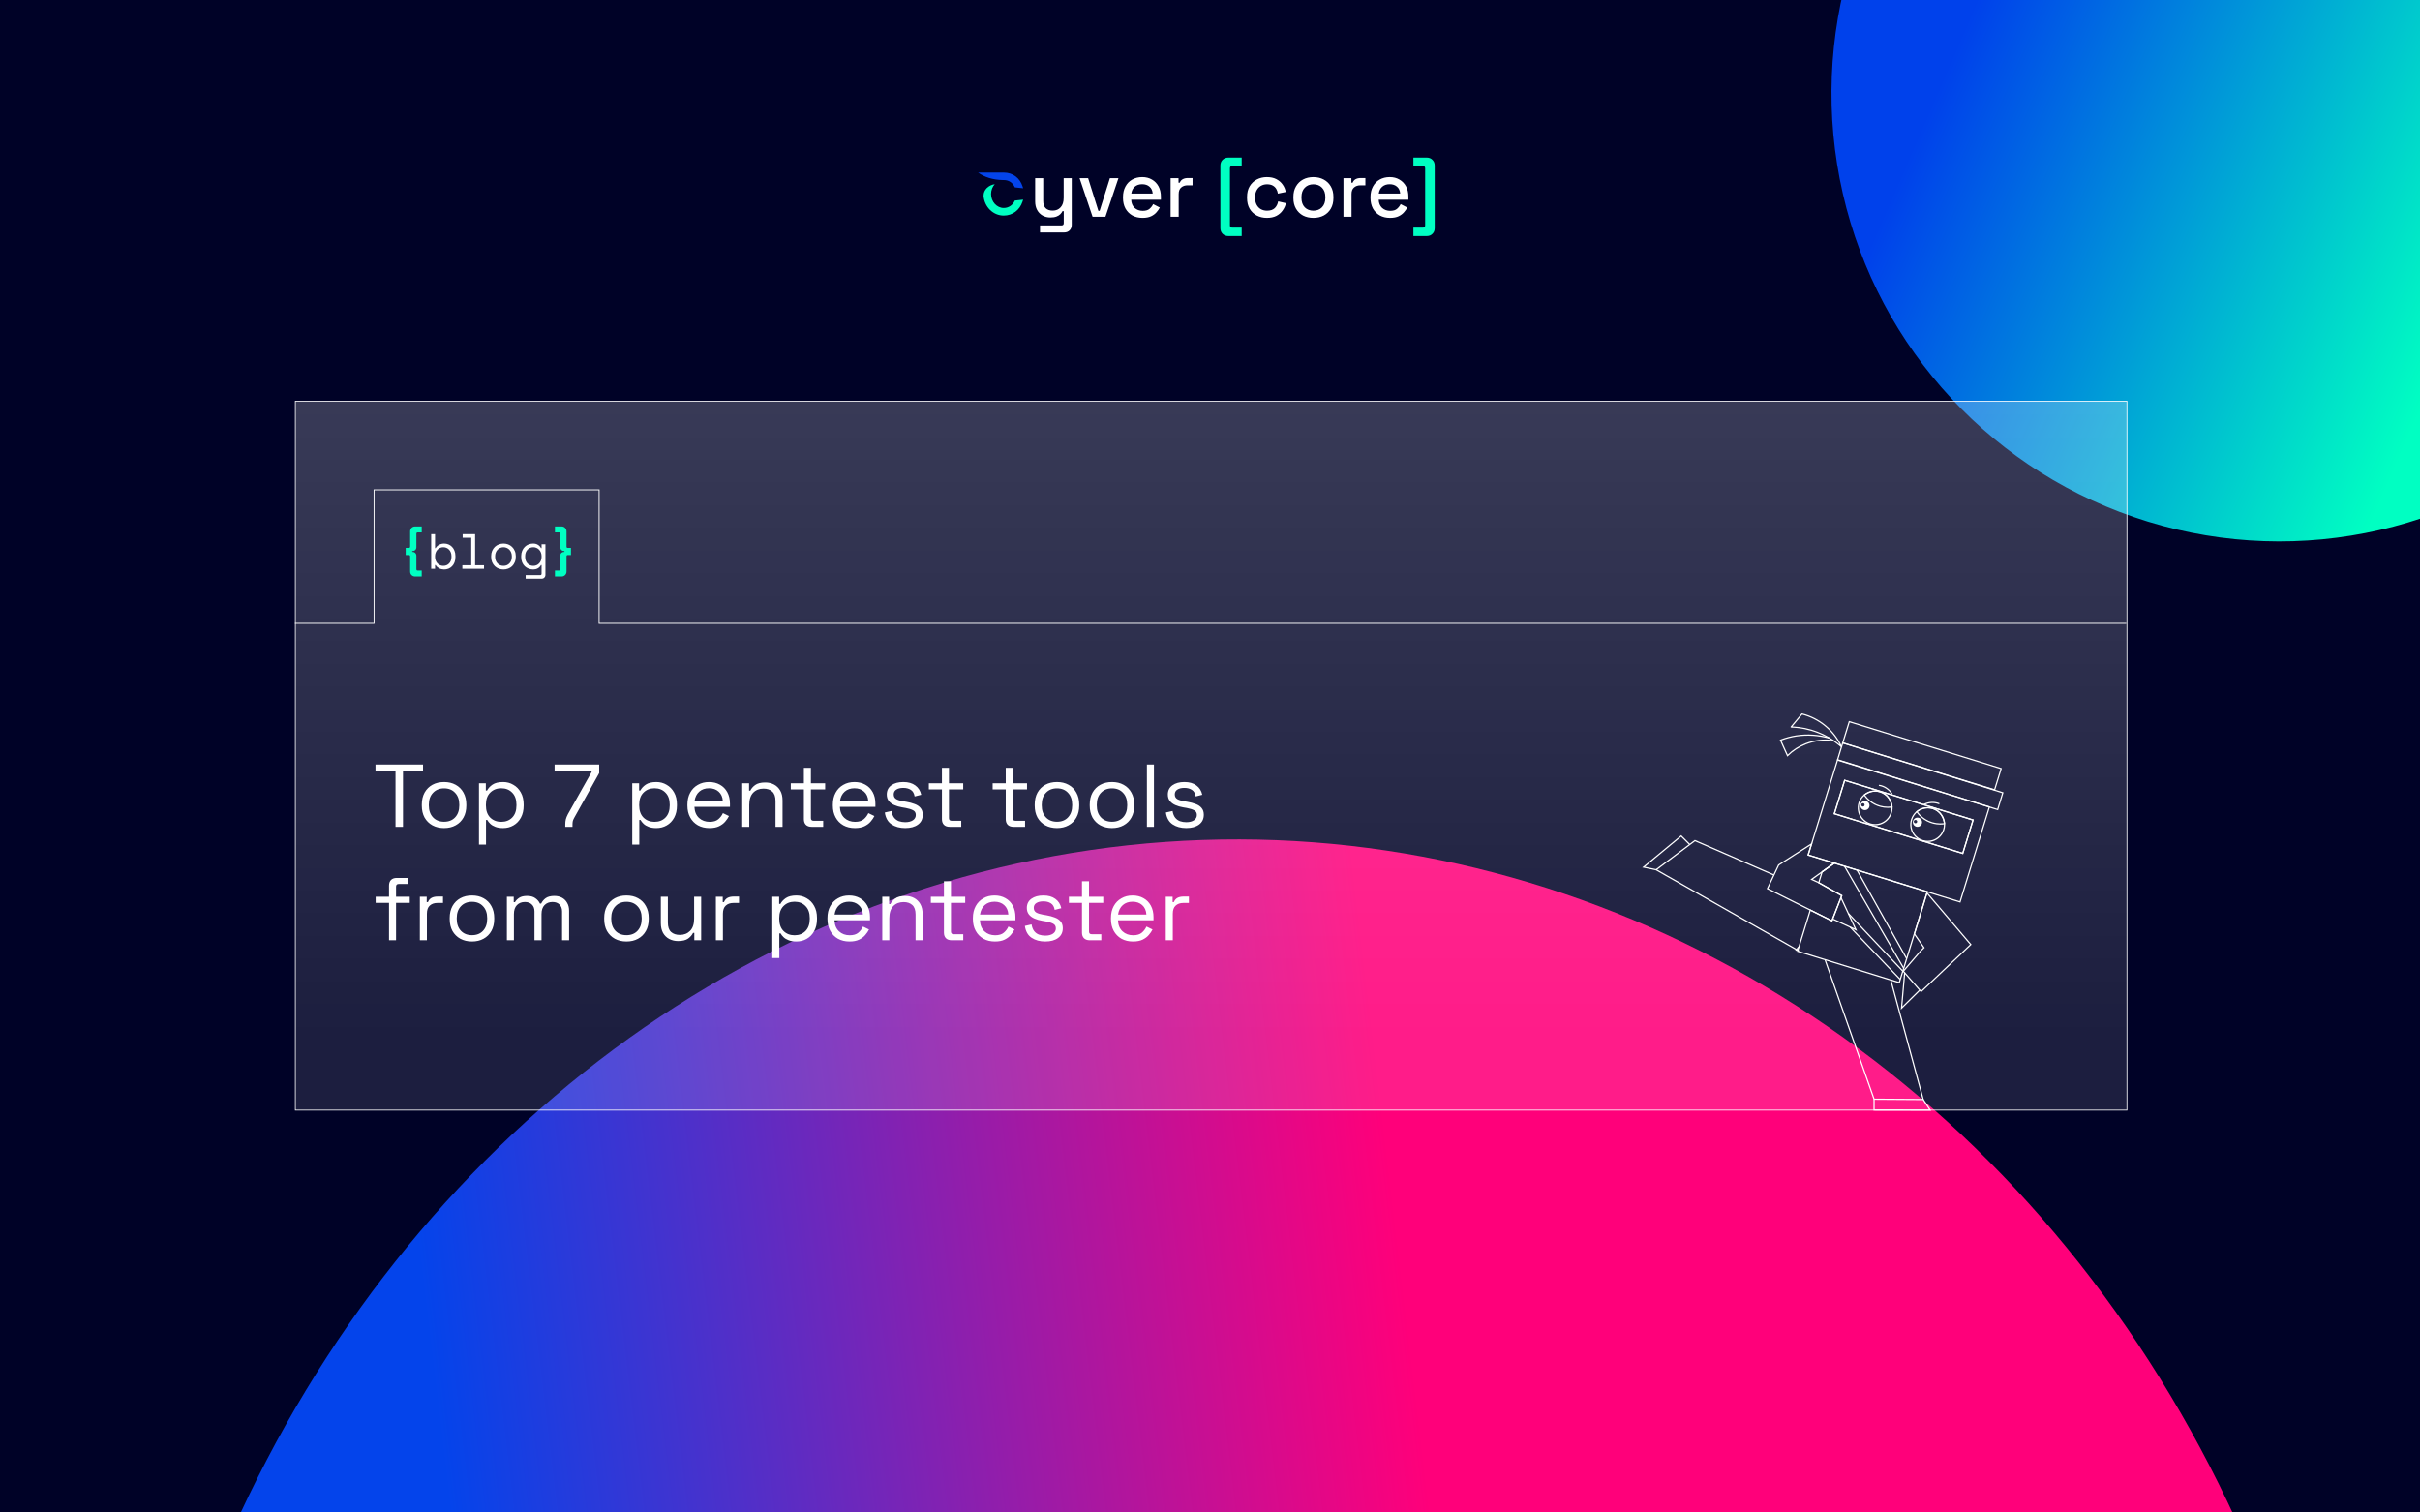 <svg width="960" height="600" viewBox="0 0 960 600" fill="none" xmlns="http://www.w3.org/2000/svg">
<g clip-path="url(#clip0_725_1426)">
<rect width="960" height="600" fill="#000227"/>
<g filter="url(#filter0_f_725_1426)">
<circle cx="177.657" cy="177.657" r="177.657" transform="matrix(-0.294 0.956 0.956 0.294 786.622 -185)" fill="url(#paint0_linear_725_1426)"/>
</g>
<g filter="url(#filter1_f_725_1426)">
<ellipse cx="452.564" cy="487.446" rx="452.564" ry="487.446" transform="matrix(-0.908 -0.419 -0.35 0.937 1072.1 560.418)" fill="url(#paint1_linear_725_1426)"/>
</g>
<rect x="117.156" y="159.156" width="726.591" height="281.228" fill="url(#paint2_linear_725_1426)" stroke="white" stroke-width="0.313"/>
<path d="M156.899 328V305.963H148.954V303.279H167.812V305.963H159.866V328H156.899ZM176.156 328.494C174.414 328.494 172.872 328.129 171.53 327.4C170.211 326.67 169.175 325.646 168.422 324.327C167.692 322.985 167.327 321.408 167.327 319.595V319.136C167.327 317.347 167.692 315.781 168.422 314.439C169.175 313.097 170.211 312.061 171.53 311.331C172.872 310.601 174.414 310.236 176.156 310.236C177.898 310.236 179.429 310.601 180.747 311.331C182.089 312.061 183.125 313.097 183.855 314.439C184.608 315.781 184.985 317.347 184.985 319.136V319.595C184.985 321.408 184.608 322.985 183.855 324.327C183.125 325.646 182.089 326.67 180.747 327.4C179.429 328.129 177.898 328.494 176.156 328.494ZM176.156 325.987C177.993 325.987 179.452 325.41 180.535 324.257C181.642 323.079 182.195 321.502 182.195 319.524V319.207C182.195 317.229 181.642 315.663 180.535 314.51C179.452 313.332 177.993 312.744 176.156 312.744C174.343 312.744 172.884 313.332 171.777 314.51C170.671 315.663 170.117 317.229 170.117 319.207V319.524C170.117 321.502 170.671 323.079 171.777 324.257C172.884 325.41 174.343 325.987 176.156 325.987ZM190.005 335.063V310.731H192.725V313.591H193.219C193.666 312.72 194.385 311.943 195.373 311.261C196.386 310.578 197.787 310.236 199.576 310.236C201.059 310.236 202.413 310.601 203.637 311.331C204.885 312.038 205.874 313.05 206.604 314.368C207.357 315.687 207.734 317.276 207.734 319.136V319.595C207.734 321.431 207.369 323.021 206.639 324.363C205.909 325.705 204.92 326.729 203.672 327.435C202.448 328.141 201.083 328.494 199.576 328.494C198.375 328.494 197.351 328.33 196.503 328C195.679 327.694 195.008 327.294 194.491 326.799C193.973 326.305 193.572 325.799 193.29 325.281H192.795V335.063H190.005ZM198.834 326.022C200.624 326.022 202.071 325.457 203.178 324.327C204.308 323.174 204.873 321.573 204.873 319.524V319.207C204.873 317.158 204.308 315.569 203.178 314.439C202.071 313.285 200.624 312.709 198.834 312.709C197.069 312.709 195.609 313.285 194.455 314.439C193.325 315.569 192.76 317.158 192.76 319.207V319.524C192.76 321.573 193.325 323.174 194.455 324.327C195.609 325.457 197.069 326.022 198.834 326.022ZM224.24 328V327.117C224.24 326.293 224.31 325.599 224.452 325.034C224.593 324.468 224.864 323.797 225.264 323.021L234.693 306.246V305.857H220.002V303.279H237.695V306.67L227.842 324.327C227.559 324.822 227.359 325.269 227.241 325.669C227.147 326.069 227.1 326.576 227.1 327.188V328H224.24ZM250.807 335.063V310.731H253.526V313.591H254.021C254.468 312.72 255.186 311.943 256.175 311.261C257.187 310.578 258.588 310.236 260.377 310.236C261.861 310.236 263.214 310.601 264.439 311.331C265.686 312.038 266.675 313.05 267.405 314.368C268.158 315.687 268.535 317.276 268.535 319.136V319.595C268.535 321.431 268.17 323.021 267.44 324.363C266.711 325.705 265.722 326.729 264.474 327.435C263.25 328.141 261.884 328.494 260.377 328.494C259.177 328.494 258.152 328.33 257.305 328C256.481 327.694 255.81 327.294 255.292 326.799C254.774 326.305 254.374 325.799 254.091 325.281H253.597V335.063H250.807ZM259.636 326.022C261.425 326.022 262.873 325.457 263.979 324.327C265.11 323.174 265.675 321.573 265.675 319.524V319.207C265.675 317.158 265.11 315.569 263.979 314.439C262.873 313.285 261.425 312.709 259.636 312.709C257.87 312.709 256.41 313.285 255.257 314.439C254.127 315.569 253.561 317.158 253.561 319.207V319.524C253.561 321.573 254.127 323.174 255.257 324.327C256.41 325.457 257.87 326.022 259.636 326.022ZM281.445 328.494C279.703 328.494 278.172 328.129 276.854 327.4C275.535 326.646 274.511 325.599 273.781 324.257C273.052 322.915 272.687 321.361 272.687 319.595V319.171C272.687 317.382 273.052 315.816 273.781 314.474C274.511 313.132 275.524 312.096 276.818 311.367C278.113 310.613 279.597 310.236 281.268 310.236C282.893 310.236 284.329 310.59 285.577 311.296C286.824 311.979 287.801 312.968 288.508 314.262C289.214 315.557 289.567 317.076 289.567 318.818V320.089H275.476C275.547 321.949 276.147 323.409 277.278 324.468C278.408 325.504 279.82 326.022 281.515 326.022C282.999 326.022 284.14 325.681 284.941 324.998C285.741 324.315 286.354 323.503 286.777 322.561L289.179 323.727C288.826 324.457 288.331 325.187 287.696 325.916C287.083 326.646 286.271 327.258 285.259 327.753C284.27 328.247 282.999 328.494 281.445 328.494ZM275.512 317.794H286.742C286.648 316.193 286.095 314.945 285.082 314.051C284.093 313.156 282.822 312.709 281.268 312.709C279.691 312.709 278.396 313.156 277.384 314.051C276.371 314.945 275.747 316.193 275.512 317.794ZM294.434 328V310.731H297.153V313.662H297.647C298.024 312.838 298.66 312.096 299.554 311.437C300.472 310.754 301.814 310.413 303.58 310.413C304.875 310.413 306.029 310.684 307.041 311.225C308.077 311.767 308.901 312.567 309.513 313.627C310.125 314.686 310.431 315.993 310.431 317.547V328H307.641V317.759C307.641 316.04 307.206 314.792 306.335 314.015C305.487 313.238 304.334 312.85 302.874 312.85C301.202 312.85 299.837 313.391 298.777 314.474C297.741 315.557 297.223 317.17 297.223 319.312V328H294.434ZM321.966 328C320.977 328 320.212 327.729 319.67 327.188C319.152 326.646 318.893 325.905 318.893 324.963V313.168H313.702V310.731H318.893V304.586H321.683V310.731H327.334V313.168H321.683V324.539C321.683 325.245 322.024 325.599 322.707 325.599H326.557V328H321.966ZM339.142 328.494C337.4 328.494 335.87 328.129 334.551 327.4C333.233 326.646 332.209 325.599 331.479 324.257C330.749 322.915 330.384 321.361 330.384 319.595V319.171C330.384 317.382 330.749 315.816 331.479 314.474C332.209 313.132 333.221 312.096 334.516 311.367C335.811 310.613 337.294 310.236 338.966 310.236C340.59 310.236 342.026 310.59 343.274 311.296C344.522 311.979 345.499 312.968 346.205 314.262C346.912 315.557 347.265 317.076 347.265 318.818V320.089H333.174C333.245 321.949 333.845 323.409 334.975 324.468C336.105 325.504 337.518 326.022 339.213 326.022C340.696 326.022 341.838 325.681 342.638 324.998C343.439 324.315 344.051 323.503 344.475 322.561L346.876 323.727C346.523 324.457 346.029 325.187 345.393 325.916C344.781 326.646 343.969 327.258 342.956 327.753C341.968 328.247 340.696 328.494 339.142 328.494ZM333.209 317.794H344.44C344.345 316.193 343.792 314.945 342.78 314.051C341.791 313.156 340.52 312.709 338.966 312.709C337.388 312.709 336.093 313.156 335.081 314.051C334.069 314.945 333.445 316.193 333.209 317.794ZM359.088 328.494C356.946 328.494 355.133 328 353.65 327.011C352.19 326.022 351.307 324.457 351.001 322.314L353.65 321.714C353.838 322.844 354.191 323.739 354.709 324.398C355.227 325.034 355.863 325.493 356.616 325.775C357.393 326.034 358.217 326.164 359.088 326.164C360.383 326.164 361.407 325.905 362.161 325.387C362.914 324.869 363.291 324.174 363.291 323.303C363.291 322.408 362.926 321.785 362.196 321.431C361.49 321.055 360.513 320.749 359.265 320.513L357.817 320.266C356.71 320.078 355.698 319.783 354.78 319.383C353.862 318.983 353.132 318.441 352.59 317.759C352.049 317.076 351.778 316.217 351.778 315.181C351.778 313.627 352.378 312.414 353.579 311.543C354.78 310.672 356.369 310.236 358.347 310.236C360.301 310.236 361.878 310.684 363.079 311.578C364.303 312.45 365.092 313.686 365.445 315.287L362.832 315.958C362.62 314.71 362.114 313.839 361.313 313.344C360.513 312.826 359.524 312.567 358.347 312.567C357.169 312.567 356.239 312.791 355.557 313.238C354.874 313.662 354.533 314.298 354.533 315.145C354.533 315.969 354.85 316.581 355.486 316.982C356.145 317.358 357.016 317.641 358.099 317.829L359.547 318.076C360.772 318.288 361.866 318.583 362.832 318.959C363.82 319.312 364.597 319.83 365.162 320.513C365.751 321.196 366.045 322.091 366.045 323.197C366.045 324.892 365.41 326.199 364.138 327.117C362.89 328.035 361.207 328.494 359.088 328.494ZM376.732 328C375.743 328 374.978 327.729 374.436 327.188C373.918 326.646 373.659 325.905 373.659 324.963V313.168H368.468V310.731H373.659V304.586H376.449V310.731H382.1V313.168H376.449V324.539C376.449 325.245 376.791 325.599 377.473 325.599H381.323V328H376.732ZM402.046 328C401.057 328 400.292 327.729 399.75 327.188C399.232 326.646 398.973 325.905 398.973 324.963V313.168H393.782V310.731H398.973V304.586H401.763V310.731H407.413V313.168H401.763V324.539C401.763 325.245 402.104 325.599 402.787 325.599H406.636V328H402.046ZM419.293 328.494C417.551 328.494 416.009 328.129 414.667 327.4C413.348 326.67 412.312 325.646 411.559 324.327C410.829 322.985 410.464 321.408 410.464 319.595V319.136C410.464 317.347 410.829 315.781 411.559 314.439C412.312 313.097 413.348 312.061 414.667 311.331C416.009 310.601 417.551 310.236 419.293 310.236C421.035 310.236 422.565 310.601 423.884 311.331C425.226 312.061 426.262 313.097 426.992 314.439C427.745 315.781 428.122 317.347 428.122 319.136V319.595C428.122 321.408 427.745 322.985 426.992 324.327C426.262 325.646 425.226 326.67 423.884 327.4C422.565 328.129 421.035 328.494 419.293 328.494ZM419.293 325.987C421.129 325.987 422.589 325.41 423.672 324.257C424.778 323.079 425.332 321.502 425.332 319.524V319.207C425.332 317.229 424.778 315.663 423.672 314.51C422.589 313.332 421.129 312.744 419.293 312.744C417.48 312.744 416.02 313.332 414.914 314.51C413.807 315.663 413.254 317.229 413.254 319.207V319.524C413.254 321.502 413.807 323.079 414.914 324.257C416.02 325.41 417.48 325.987 419.293 325.987ZM441.123 328.494C439.381 328.494 437.839 328.129 436.497 327.4C435.179 326.67 434.143 325.646 433.389 324.327C432.66 322.985 432.295 321.408 432.295 319.595V319.136C432.295 317.347 432.66 315.781 433.389 314.439C434.143 313.097 435.179 312.061 436.497 311.331C437.839 310.601 439.381 310.236 441.123 310.236C442.866 310.236 444.396 310.601 445.714 311.331C447.056 312.061 448.092 313.097 448.822 314.439C449.576 315.781 449.952 317.347 449.952 319.136V319.595C449.952 321.408 449.576 322.985 448.822 324.327C448.092 325.646 447.056 326.67 445.714 327.4C444.396 328.129 442.866 328.494 441.123 328.494ZM441.123 325.987C442.96 325.987 444.42 325.41 445.503 324.257C446.609 323.079 447.162 321.502 447.162 319.524V319.207C447.162 317.229 446.609 315.663 445.503 314.51C444.42 313.332 442.96 312.744 441.123 312.744C439.311 312.744 437.851 313.332 436.744 314.51C435.638 315.663 435.085 317.229 435.085 319.207V319.524C435.085 321.502 435.638 323.079 436.744 324.257C437.851 325.41 439.311 325.987 441.123 325.987ZM454.973 328V303.279H457.763V328H454.973ZM470.586 328.494C468.444 328.494 466.631 328 465.148 327.011C463.688 326.022 462.805 324.457 462.499 322.314L465.148 321.714C465.336 322.844 465.689 323.739 466.207 324.398C466.725 325.034 467.361 325.493 468.114 325.775C468.891 326.034 469.715 326.164 470.586 326.164C471.881 326.164 472.905 325.905 473.659 325.387C474.412 324.869 474.789 324.174 474.789 323.303C474.789 322.408 474.424 321.785 473.694 321.431C472.988 321.055 472.011 320.749 470.763 320.513L469.315 320.266C468.208 320.078 467.196 319.783 466.278 319.383C465.36 318.983 464.63 318.441 464.088 317.759C463.547 317.076 463.276 316.217 463.276 315.181C463.276 313.627 463.876 312.414 465.077 311.543C466.278 310.672 467.867 310.236 469.845 310.236C471.799 310.236 473.376 310.684 474.577 311.578C475.801 312.45 476.59 313.686 476.943 315.287L474.33 315.958C474.118 314.71 473.612 313.839 472.811 313.344C472.011 312.826 471.022 312.567 469.845 312.567C468.667 312.567 467.737 312.791 467.055 313.238C466.372 313.662 466.031 314.298 466.031 315.145C466.031 315.969 466.348 316.581 466.984 316.982C467.643 317.358 468.514 317.641 469.597 317.829L471.045 318.076C472.27 318.288 473.364 318.583 474.33 318.959C475.318 319.312 476.095 319.83 476.66 320.513C477.249 321.196 477.543 322.091 477.543 323.197C477.543 324.892 476.908 326.199 475.636 327.117C474.388 328.035 472.705 328.494 470.586 328.494ZM154.321 373V358.168H149.024V355.731H154.321V351.316C154.321 350.375 154.58 349.633 155.098 349.092C155.64 348.55 156.405 348.279 157.394 348.279H161.738V350.681H158.171C157.464 350.681 157.111 351.034 157.111 351.74V355.731H162.55V358.168H157.111V373H154.321ZM166.554 373V355.731H169.273V357.85H169.768C170.074 357.096 170.545 356.543 171.18 356.19C171.816 355.837 172.652 355.66 173.688 355.66H175.736V358.203H173.511C172.263 358.203 171.251 358.556 170.474 359.262C169.721 359.945 169.344 361.016 169.344 362.476V373H166.554ZM187.227 373.494C185.484 373.494 183.942 373.129 182.6 372.4C181.282 371.67 180.246 370.646 179.493 369.327C178.763 367.985 178.398 366.408 178.398 364.595V364.136C178.398 362.347 178.763 360.781 179.493 359.439C180.246 358.097 181.282 357.061 182.6 356.331C183.942 355.601 185.484 355.236 187.227 355.236C188.969 355.236 190.499 355.601 191.818 356.331C193.16 357.061 194.195 358.097 194.925 359.439C195.679 360.781 196.055 362.347 196.055 364.136V364.595C196.055 366.408 195.679 367.985 194.925 369.327C194.195 370.646 193.16 371.67 191.818 372.4C190.499 373.129 188.969 373.494 187.227 373.494ZM187.227 370.987C189.063 370.987 190.523 370.41 191.606 369.257C192.712 368.079 193.266 366.502 193.266 364.524V364.207C193.266 362.229 192.712 360.663 191.606 359.51C190.523 358.332 189.063 357.744 187.227 357.744C185.414 357.744 183.954 358.332 182.848 359.51C181.741 360.663 181.188 362.229 181.188 364.207V364.524C181.188 366.502 181.741 368.079 182.848 369.257C183.954 370.41 185.414 370.987 187.227 370.987ZM201.076 373V355.731H203.795V357.885H204.29C204.619 357.273 205.161 356.708 205.914 356.19C206.668 355.672 207.727 355.413 209.092 355.413C210.434 355.413 211.517 355.707 212.341 356.296C213.189 356.885 213.801 357.603 214.178 358.45H214.672C215.073 357.603 215.673 356.885 216.473 356.296C217.297 355.707 218.439 355.413 219.899 355.413C221.053 355.413 222.065 355.648 222.936 356.119C223.807 356.59 224.49 357.273 224.984 358.168C225.502 359.039 225.761 360.086 225.761 361.311V373H222.971V361.558C222.971 360.404 222.63 359.498 221.947 358.839C221.288 358.156 220.358 357.814 219.157 357.814C217.886 357.814 216.838 358.226 216.014 359.051C215.214 359.875 214.814 361.063 214.814 362.617V373H212.024V361.558C212.024 360.404 211.682 359.498 211 358.839C210.34 358.156 209.41 357.814 208.21 357.814C206.938 357.814 205.891 358.226 205.067 359.051C204.266 359.875 203.866 361.063 203.866 362.617V373H201.076ZM248.511 373.494C246.769 373.494 245.227 373.129 243.885 372.4C242.566 371.67 241.53 370.646 240.777 369.327C240.047 367.985 239.682 366.408 239.682 364.595V364.136C239.682 362.347 240.047 360.781 240.777 359.439C241.53 358.097 242.566 357.061 243.885 356.331C245.227 355.601 246.769 355.236 248.511 355.236C250.253 355.236 251.783 355.601 253.102 356.331C254.444 357.061 255.48 358.097 256.21 359.439C256.963 360.781 257.34 362.347 257.34 364.136V364.595C257.34 366.408 256.963 367.985 256.21 369.327C255.48 370.646 254.444 371.67 253.102 372.4C251.783 373.129 250.253 373.494 248.511 373.494ZM248.511 370.987C250.347 370.987 251.807 370.41 252.89 369.257C253.996 368.079 254.55 366.502 254.55 364.524V364.207C254.55 362.229 253.996 360.663 252.89 359.51C251.807 358.332 250.347 357.744 248.511 357.744C246.698 357.744 245.238 358.332 244.132 359.51C243.025 360.663 242.472 362.229 242.472 364.207V364.524C242.472 366.502 243.025 368.079 244.132 369.257C245.238 370.41 246.698 370.987 248.511 370.987ZM268.964 373.318C267.716 373.318 266.563 373.047 265.503 372.506C264.467 371.964 263.643 371.164 263.031 370.104C262.443 369.021 262.148 367.714 262.148 366.184V355.731H264.938V365.972C264.938 367.691 265.362 368.939 266.21 369.716C267.081 370.493 268.246 370.881 269.706 370.881C271.354 370.881 272.708 370.34 273.767 369.257C274.826 368.174 275.356 366.561 275.356 364.418V355.731H278.146V373H275.427V370.069H274.932C274.556 370.893 273.908 371.646 272.99 372.329C272.072 372.988 270.73 373.318 268.964 373.318ZM283.984 373V355.731H286.703V357.85H287.198C287.504 357.096 287.974 356.543 288.61 356.19C289.246 355.837 290.082 355.66 291.118 355.66H293.166V358.203H290.941C289.693 358.203 288.681 358.556 287.904 359.262C287.15 359.945 286.774 361.016 286.774 362.476V373H283.984ZM306.366 380.063V355.731H309.085V358.591H309.58C310.027 357.72 310.745 356.943 311.734 356.261C312.746 355.578 314.147 355.236 315.937 355.236C317.42 355.236 318.774 355.601 319.998 356.331C321.246 357.038 322.235 358.05 322.964 359.368C323.718 360.687 324.094 362.276 324.094 364.136V364.595C324.094 366.431 323.73 368.021 323 369.363C322.27 370.705 321.281 371.729 320.033 372.435C318.809 373.141 317.443 373.494 315.937 373.494C314.736 373.494 313.712 373.33 312.864 373C312.04 372.694 311.369 372.294 310.851 371.799C310.333 371.305 309.933 370.799 309.651 370.281H309.156V380.063H306.366ZM315.195 371.022C316.984 371.022 318.432 370.457 319.539 369.327C320.669 368.174 321.234 366.573 321.234 364.524V364.207C321.234 362.158 320.669 360.569 319.539 359.439C318.432 358.285 316.984 357.709 315.195 357.709C313.429 357.709 311.97 358.285 310.816 359.439C309.686 360.569 309.121 362.158 309.121 364.207V364.524C309.121 366.573 309.686 368.174 310.816 369.327C311.97 370.457 313.429 371.022 315.195 371.022ZM337.004 373.494C335.262 373.494 333.732 373.129 332.413 372.4C331.095 371.646 330.071 370.599 329.341 369.257C328.611 367.915 328.246 366.361 328.246 364.595V364.171C328.246 362.382 328.611 360.816 329.341 359.474C330.071 358.132 331.083 357.096 332.378 356.367C333.673 355.613 335.156 355.236 336.827 355.236C338.452 355.236 339.888 355.59 341.136 356.296C342.384 356.979 343.361 357.968 344.067 359.262C344.773 360.557 345.127 362.076 345.127 363.818V365.089H331.036C331.106 366.949 331.707 368.409 332.837 369.468C333.967 370.504 335.38 371.022 337.075 371.022C338.558 371.022 339.7 370.681 340.5 369.998C341.301 369.315 341.913 368.503 342.337 367.561L344.738 368.727C344.385 369.457 343.891 370.187 343.255 370.916C342.643 371.646 341.83 372.258 340.818 372.753C339.829 373.247 338.558 373.494 337.004 373.494ZM331.071 362.794H342.301C342.207 361.193 341.654 359.945 340.642 359.051C339.653 358.156 338.381 357.709 336.827 357.709C335.25 357.709 333.955 358.156 332.943 359.051C331.93 359.945 331.307 361.193 331.071 362.794ZM349.993 373V355.731H352.712V358.662H353.207C353.583 357.838 354.219 357.096 355.114 356.437C356.032 355.754 357.374 355.413 359.14 355.413C360.434 355.413 361.588 355.684 362.6 356.225C363.636 356.767 364.46 357.567 365.072 358.627C365.685 359.686 365.991 360.993 365.991 362.547V373H363.201V362.759C363.201 361.04 362.765 359.792 361.894 359.015C361.047 358.238 359.893 357.85 358.433 357.85C356.762 357.85 355.396 358.391 354.337 359.474C353.301 360.557 352.783 362.17 352.783 364.312V373H349.993ZM377.525 373C376.536 373 375.771 372.729 375.229 372.188C374.711 371.646 374.453 370.905 374.453 369.963V358.168H369.261V355.731H374.453V349.586H377.242V355.731H382.893V358.168H377.242V369.539C377.242 370.245 377.584 370.599 378.267 370.599H382.116V373H377.525ZM394.702 373.494C392.959 373.494 391.429 373.129 390.111 372.4C388.792 371.646 387.768 370.599 387.038 369.257C386.308 367.915 385.943 366.361 385.943 364.595V364.171C385.943 362.382 386.308 360.816 387.038 359.474C387.768 358.132 388.78 357.096 390.075 356.367C391.37 355.613 392.853 355.236 394.525 355.236C396.15 355.236 397.586 355.59 398.833 356.296C400.081 356.979 401.058 357.968 401.765 359.262C402.471 360.557 402.824 362.076 402.824 363.818V365.089H388.733C388.804 366.949 389.404 368.409 390.534 369.468C391.665 370.504 393.077 371.022 394.772 371.022C396.255 371.022 397.397 370.681 398.198 369.998C398.998 369.315 399.61 368.503 400.034 367.561L402.436 368.727C402.082 369.457 401.588 370.187 400.952 370.916C400.34 371.646 399.528 372.258 398.516 372.753C397.527 373.247 396.255 373.494 394.702 373.494ZM388.769 362.794H399.999C399.905 361.193 399.351 359.945 398.339 359.051C397.35 358.156 396.079 357.709 394.525 357.709C392.948 357.709 391.653 358.156 390.64 359.051C389.628 359.945 389.004 361.193 388.769 362.794ZM414.648 373.494C412.505 373.494 410.692 373 409.209 372.011C407.749 371.022 406.866 369.457 406.56 367.314L409.209 366.714C409.397 367.844 409.75 368.739 410.268 369.398C410.786 370.034 411.422 370.493 412.175 370.775C412.952 371.034 413.776 371.164 414.648 371.164C415.942 371.164 416.967 370.905 417.72 370.387C418.473 369.869 418.85 369.174 418.85 368.303C418.85 367.408 418.485 366.785 417.755 366.431C417.049 366.055 416.072 365.749 414.824 365.513L413.376 365.266C412.27 365.078 411.257 364.783 410.339 364.383C409.421 363.983 408.691 363.441 408.15 362.759C407.608 362.076 407.337 361.217 407.337 360.181C407.337 358.627 407.938 357.414 409.138 356.543C410.339 355.672 411.928 355.236 413.906 355.236C415.86 355.236 417.437 355.684 418.638 356.578C419.862 357.45 420.651 358.686 421.004 360.287L418.391 360.958C418.179 359.71 417.673 358.839 416.872 358.344C416.072 357.826 415.083 357.567 413.906 357.567C412.729 357.567 411.799 357.791 411.116 358.238C410.433 358.662 410.092 359.298 410.092 360.145C410.092 360.969 410.41 361.581 411.045 361.982C411.705 362.358 412.576 362.641 413.659 362.829L415.107 363.076C416.331 363.288 417.426 363.583 418.391 363.959C419.38 364.312 420.157 364.83 420.722 365.513C421.31 366.196 421.605 367.091 421.605 368.197C421.605 369.892 420.969 371.199 419.698 372.117C418.45 373.035 416.766 373.494 414.648 373.494ZM432.291 373C431.302 373 430.537 372.729 429.996 372.188C429.478 371.646 429.219 370.905 429.219 369.963V358.168H424.027V355.731H429.219V349.586H432.009V355.731H437.659V358.168H432.009V369.539C432.009 370.245 432.35 370.599 433.033 370.599H436.882V373H432.291ZM449.468 373.494C447.726 373.494 446.195 373.129 444.877 372.4C443.558 371.646 442.534 370.599 441.804 369.257C441.074 367.915 440.71 366.361 440.71 364.595V364.171C440.71 362.382 441.074 360.816 441.804 359.474C442.534 358.132 443.547 357.096 444.841 356.367C446.136 355.613 447.62 355.236 449.291 355.236C450.916 355.236 452.352 355.59 453.6 356.296C454.847 356.979 455.824 357.968 456.531 359.262C457.237 360.557 457.59 362.076 457.59 363.818V365.089H443.499C443.57 366.949 444.17 368.409 445.301 369.468C446.431 370.504 447.843 371.022 449.538 371.022C451.022 371.022 452.163 370.681 452.964 369.998C453.764 369.315 454.377 368.503 454.8 367.561L457.202 368.727C456.849 369.457 456.354 370.187 455.719 370.916C455.106 371.646 454.294 372.258 453.282 372.753C452.293 373.247 451.022 373.494 449.468 373.494ZM443.535 362.794H454.765C454.671 361.193 454.118 359.945 453.105 359.051C452.116 358.156 450.845 357.709 449.291 357.709C447.714 357.709 446.419 358.156 445.406 359.051C444.394 359.945 443.77 361.193 443.535 362.794ZM462.457 373V355.731H465.176V357.85H465.67C465.976 357.096 466.447 356.543 467.083 356.19C467.719 355.837 468.554 355.66 469.59 355.66H471.638V358.203H469.414C468.166 358.203 467.153 358.556 466.377 359.262C465.623 359.945 465.246 361.016 465.246 362.476V373H462.457Z" fill="white"/>
<path d="M162.703 210.842C162.703 210.253 162.886 209.776 163.253 209.409C163.632 209.03 164.116 208.84 164.704 208.84H167.294V211.195H165.705C165.352 211.195 165.175 211.391 165.175 211.783V217.061C165.175 217.506 165.031 217.872 164.744 218.16C164.469 218.447 164.103 218.591 163.645 218.591H163.527V218.945H163.645C164.103 218.945 164.469 219.088 164.744 219.376C165.031 219.664 165.175 220.03 165.175 220.475V225.752C165.175 226.145 165.352 226.341 165.705 226.341H167.294V228.695H164.704C164.116 228.695 163.632 228.506 163.253 228.126C162.886 227.76 162.703 227.283 162.703 226.694V220.749C162.703 220.37 162.527 220.181 162.173 220.181H160.937V217.355H162.173C162.527 217.355 162.703 217.166 162.703 216.786V210.842ZM224.731 216.786C224.731 217.166 224.907 217.355 225.261 217.355H226.497V220.181H225.261C224.907 220.181 224.731 220.37 224.731 220.749V226.694C224.731 227.283 224.541 227.76 224.162 228.126C223.796 228.506 223.318 228.695 222.73 228.695H220.14V226.341H221.729C222.082 226.341 222.259 226.145 222.259 225.752V220.475C222.259 220.03 222.396 219.664 222.671 219.376C222.959 219.088 223.331 218.945 223.789 218.945H223.907V218.591H223.789C223.331 218.591 222.959 218.447 222.671 218.16C222.396 217.872 222.259 217.506 222.259 217.061V211.783C222.259 211.391 222.082 211.195 221.729 211.195H220.14V208.84H222.73C223.318 208.84 223.796 209.03 224.162 209.409C224.541 209.776 224.731 210.253 224.731 210.842V216.786Z" fill="#00FFC2"/>
<path d="M172.578 225.635H171.047V211.901H172.578V217.434H172.813C173.153 216.845 173.624 216.4 174.226 216.1C174.827 215.786 175.481 215.629 176.188 215.629C176.789 215.629 177.358 215.74 177.895 215.962C178.431 216.185 178.902 216.505 179.307 216.924C179.726 217.342 180.053 217.859 180.288 218.474C180.537 219.088 180.661 219.788 180.661 220.573V220.965C180.661 221.763 180.543 222.469 180.308 223.084C180.072 223.699 179.745 224.216 179.327 224.634C178.921 225.053 178.444 225.373 177.895 225.596C177.345 225.805 176.763 225.909 176.149 225.909C175.835 225.909 175.514 225.87 175.187 225.792C174.86 225.726 174.546 225.622 174.245 225.478C173.958 225.321 173.69 225.138 173.441 224.928C173.193 224.706 172.983 224.445 172.813 224.144H172.578V225.635ZM175.835 224.458C176.305 224.458 176.737 224.379 177.129 224.222C177.522 224.052 177.862 223.817 178.15 223.516C178.451 223.215 178.679 222.849 178.836 222.417C179.006 221.986 179.091 221.502 179.091 220.965V220.573C179.091 220.05 179.006 219.579 178.836 219.16C178.679 218.729 178.451 218.362 178.15 218.062C177.862 217.748 177.515 217.506 177.11 217.336C176.717 217.166 176.292 217.081 175.835 217.081C175.377 217.081 174.952 217.172 174.559 217.355C174.167 217.525 173.82 217.767 173.52 218.081C173.232 218.395 173.003 218.774 172.833 219.219C172.663 219.651 172.578 220.128 172.578 220.651V220.887C172.578 221.423 172.663 221.914 172.833 222.358C173.003 222.79 173.232 223.163 173.52 223.477C173.82 223.791 174.167 224.033 174.559 224.203C174.952 224.373 175.377 224.458 175.835 224.458ZM183.414 224.222H186.945V213.314H183.531V211.901H188.476V224.222H192.007V225.635H183.414V224.222ZM204.609 220.887C204.609 221.698 204.471 222.417 204.197 223.045C203.935 223.66 203.582 224.183 203.137 224.615C202.693 225.033 202.169 225.354 201.568 225.576C200.979 225.798 200.364 225.909 199.724 225.909C199.07 225.909 198.448 225.798 197.86 225.576C197.271 225.354 196.754 225.033 196.31 224.615C195.865 224.183 195.505 223.66 195.231 223.045C194.969 222.417 194.838 221.698 194.838 220.887V220.651C194.838 219.854 194.969 219.147 195.231 218.532C195.505 217.905 195.865 217.375 196.31 216.943C196.768 216.512 197.291 216.185 197.879 215.962C198.468 215.74 199.083 215.629 199.724 215.629C200.364 215.629 200.979 215.74 201.568 215.962C202.156 216.185 202.673 216.512 203.118 216.943C203.576 217.375 203.935 217.905 204.197 218.532C204.471 219.147 204.609 219.854 204.609 220.651V220.887ZM199.724 224.458C200.194 224.458 200.626 224.379 201.018 224.222C201.424 224.052 201.777 223.81 202.078 223.496C202.379 223.182 202.614 222.81 202.784 222.378C202.954 221.933 203.039 221.436 203.039 220.887V220.651C203.039 220.128 202.954 219.651 202.784 219.219C202.614 218.774 202.379 218.395 202.078 218.081C201.777 217.767 201.424 217.525 201.018 217.355C200.613 217.172 200.181 217.081 199.724 217.081C199.266 217.081 198.834 217.172 198.429 217.355C198.023 217.525 197.67 217.767 197.369 218.081C197.068 218.395 196.833 218.774 196.663 219.219C196.493 219.651 196.408 220.128 196.408 220.651V220.887C196.408 221.436 196.493 221.933 196.663 222.378C196.833 222.81 197.068 223.182 197.369 223.496C197.67 223.81 198.017 224.052 198.409 224.222C198.815 224.379 199.253 224.458 199.724 224.458ZM214.837 224.144H214.601C214.287 224.732 213.856 225.177 213.306 225.478C212.77 225.766 212.181 225.909 211.54 225.909C210.887 225.909 210.272 225.798 209.696 225.576C209.121 225.354 208.611 225.033 208.166 224.615C207.734 224.196 207.388 223.679 207.126 223.065C206.878 222.437 206.753 221.724 206.753 220.926V220.612C206.753 219.827 206.884 219.128 207.146 218.513C207.407 217.885 207.754 217.362 208.186 216.943C208.617 216.512 209.121 216.185 209.696 215.962C210.272 215.74 210.873 215.629 211.501 215.629C212.208 215.629 212.822 215.786 213.345 216.1C213.882 216.4 214.3 216.845 214.601 217.434H214.837V215.903H216.367V228.028C216.367 228.473 216.223 228.839 215.935 229.127C215.661 229.415 215.301 229.559 214.856 229.559H208.519V228.146H214.307C214.66 228.146 214.837 227.95 214.837 227.557V224.144ZM211.58 224.458C212.038 224.458 212.463 224.373 212.855 224.203C213.247 224.033 213.587 223.791 213.875 223.477C214.176 223.163 214.411 222.79 214.582 222.358C214.752 221.914 214.837 221.423 214.837 220.887V220.651C214.837 220.128 214.752 219.651 214.582 219.219C214.411 218.774 214.176 218.395 213.875 218.081C213.587 217.767 213.241 217.525 212.835 217.355C212.443 217.172 212.024 217.081 211.58 217.081C211.122 217.081 210.69 217.166 210.285 217.336C209.892 217.506 209.546 217.748 209.245 218.062C208.957 218.376 208.728 218.748 208.558 219.18C208.401 219.612 208.323 220.089 208.323 220.612V220.926C208.323 221.475 208.401 221.966 208.558 222.398C208.728 222.829 208.957 223.202 209.245 223.516C209.546 223.817 209.892 224.052 210.285 224.222C210.677 224.379 211.109 224.458 211.58 224.458Z" fill="white"/>
<path d="M843.5 247.287H237.66V194.314H148.391V247.287H117" stroke="white" stroke-width="0.353"/>
<path d="M762.07 393.704L754.693 385.285L761.877 376.946L762.905 375.945L759.177 370.551L764.29 353.713L782.129 374.717L762.07 393.704ZM755.335 385.285L762.108 393.015L781.471 374.68L764.49 354.691L759.7 370.465L763.528 375.998L762.216 377.274L755.335 385.285Z" fill="white"/>
<path d="M754.034 400.538L755.334 385.797L755.813 385.84L754.628 399.278L761.347 392.664L761.683 393.007L754.034 400.538Z" fill="white"/>
<path d="M736.719 369.304L726.96 364.831L727.161 364.394L735.731 368.321L730.035 356.092L730.472 355.889L736.719 369.304Z" fill="white"/>
<path d="M656.929 345.266L651.457 344.119L666.921 331.303L670.475 334.853L670.136 335.193L666.891 331.952L652.532 343.853L657.027 344.796L656.929 345.266Z" fill="white"/>
<path d="M713.507 377.465L712.533 376.911L656.54 345.06L672.345 333.191L703.787 346.895L703.595 347.336L672.41 333.745L657.416 345.004L712.77 376.492L713.747 377.047L713.507 377.465Z" fill="white"/>
<path d="M766.126 440.63L743.188 440.587V436.041H743.669V440.106L765.236 440.148L762.719 436.301L763.122 436.037L766.126 440.63Z" fill="white"/>
<path d="M763.235 436.412L743.258 436.28L743.203 436.12L723.755 380.783L724.208 380.623L743.6 435.801L762.605 435.926L749.83 388.823L750.295 388.697L763.235 436.412Z" fill="white"/>
<path d="M791.396 313.628L791.167 313.557L730.693 294.877L733.438 285.992L733.668 286.063L794.141 304.745L791.396 313.628ZM731.296 294.559L791.079 313.027L793.54 305.062L733.755 286.594L731.296 294.559Z" fill="white"/>
<path d="M778.764 338.847L778.535 338.776L727.364 322.969L731.601 309.258L731.831 309.329L782.998 325.13L778.764 338.847ZM727.966 322.651L778.447 338.245L782.397 325.453L731.919 309.853L727.966 322.651Z" fill="white"/>
<path d="M792.619 321.464L789.099 320.368L728.648 301.548L730.835 294.416L731.066 294.488L791.285 313.236L794.802 314.33L792.619 321.464ZM729.249 301.231L792.297 320.861L794.202 314.648L791.142 313.695L731.154 295.019L729.249 301.231Z" fill="white"/>
<path d="M778.764 338.847L778.535 338.776L727.364 322.969L731.601 309.258L731.831 309.329L782.998 325.13L778.764 338.847ZM727.966 322.651L778.447 338.245L782.397 325.453L731.919 309.853L727.966 322.651Z" fill="white"/>
<path d="M730.514 296.517C730.456 296.517 730.399 296.495 730.356 296.457C724.859 291.626 717.851 288.862 710.537 288.639C710.493 288.637 710.449 288.623 710.412 288.598C710.375 288.573 710.345 288.538 710.327 288.497C710.308 288.456 710.302 288.411 710.308 288.367C710.314 288.322 710.332 288.28 710.361 288.246L714.647 283.086C714.676 283.052 714.713 283.026 714.756 283.012C714.798 282.998 714.844 282.996 714.888 283.007C718.343 283.88 721.56 285.516 724.301 287.795C727.042 290.073 729.238 292.937 730.728 296.175C730.745 296.212 730.753 296.252 730.75 296.292C730.747 296.332 730.735 296.371 730.713 296.405C730.691 296.439 730.661 296.467 730.626 296.487C730.591 296.506 730.551 296.517 730.511 296.517H730.514ZM711.042 288.177C717.902 288.491 724.477 291.007 729.793 295.354C728.282 292.449 726.178 289.893 723.616 287.853C721.055 285.813 718.094 284.334 714.925 283.511L711.042 288.177Z" fill="white"/>
<path d="M709.01 300.187L705.991 293.485L706.232 293.393C708.289 292.6 710.426 292.033 712.606 291.701C717.023 291.039 721.531 291.342 725.819 292.59L725.687 293.053C721.465 291.824 717.027 291.526 712.678 292.177C710.619 292.491 708.598 293.018 706.648 293.752L709.174 299.361C711.217 297.396 713.629 295.854 716.27 294.823C719.795 293.459 723.613 293.032 727.352 293.583L727.283 294.064C723.622 293.524 719.884 293.943 716.434 295.28C713.747 296.33 711.304 297.92 709.257 299.953L709.01 300.187Z" fill="white"/>
<path d="M777.69 358.098L777.461 358.027L716.987 339.344L717.058 339.115L728.769 301.209L728.999 301.28L789.471 319.962L777.69 358.098ZM717.589 339.027L777.373 357.496L788.87 320.284L729.087 301.81L717.589 339.027Z" fill="white"/>
<path d="M726.832 365.631L700.821 352.627L705.391 342.965L719.037 334.234L717.631 338.787L717.66 338.796L717.589 339.026L728.2 342.306L719.134 348.815L721.328 349.806L721.61 349.963L730.907 355.187L726.832 365.631ZM701.455 352.407L726.574 364.965L730.303 355.401L721.098 350.229L718.172 348.907L727.134 342.477L716.988 339.341L717.057 339.115L717.028 339.107L718.19 335.344L705.764 343.293L701.455 352.407Z" fill="white"/>
<path d="M722.956 346.071L722.676 345.68L727.612 342.137L728.256 342.265L727.808 342.589L722.956 346.071Z" fill="white"/>
<path d="M753.582 390.1L749.991 388.99L712.795 377.5L713.396 375.548L717.992 360.675L726.576 364.966L730.304 355.402L721.203 350.288L722.611 345.727L727.638 342.119L731.763 343.388L764.865 353.611L764.783 353.859L762.704 360.594L753.582 390.1ZM750.121 388.527H750.134L753.261 389.489L764.249 353.92L727.733 342.654L723.023 346.022L721.78 350.059L730.908 355.188L726.832 365.632L718.283 361.358L713.394 377.183L750.121 388.527Z" fill="white"/>
<path d="M713.444 375.451L712.128 376.912L712.486 377.234L713.802 375.773L713.444 375.451Z" fill="white"/>
<path d="M736.865 345.032L736.446 345.268L756.131 380.389L756.551 380.154L736.865 345.032Z" fill="white"/>
<path d="M731.89 343.481L731.474 343.723L754.962 384.243L755.379 384.001L731.89 343.481Z" fill="white"/>
<path d="M733.451 362.25L733.101 362.58L754.532 385.29L754.882 384.96L733.451 362.25Z" fill="white"/>
<path d="M734.114 367.611L733.767 367.943L753.58 388.669L753.927 388.337L734.114 367.611Z" fill="white"/>
<path d="M764.689 334.043C763.601 334.041 762.528 333.784 761.558 333.29C760.588 332.797 759.748 332.083 759.105 331.204C758.463 330.326 758.036 329.308 757.86 328.234C757.684 327.16 757.764 326.06 758.092 325.022C758.479 323.802 759.196 322.713 760.164 321.876C761.132 321.038 762.314 320.485 763.577 320.279C764.84 320.072 766.136 320.219 767.321 320.704C768.505 321.189 769.532 321.992 770.288 323.026C771.044 324.059 771.498 325.281 771.601 326.557C771.704 327.833 771.452 329.113 770.872 330.254C770.292 331.395 769.407 332.353 768.316 333.022C767.225 333.691 765.969 334.044 764.689 334.043ZM764.689 320.665C763.322 320.669 761.992 321.106 760.889 321.915C759.787 322.723 758.97 323.86 758.555 325.163C758.147 326.457 758.158 327.846 758.587 329.133C759.016 330.421 759.84 331.539 760.943 332.329C762.046 333.12 763.37 333.541 764.727 333.534C766.083 333.526 767.403 333.091 768.497 332.288C769.591 331.486 770.403 330.359 770.818 329.067C771.233 327.775 771.229 326.386 770.806 325.096C770.384 323.807 769.565 322.684 768.466 321.889C767.368 321.093 766.046 320.664 764.689 320.665Z" fill="white"/>
<path d="M758.823 326.384C758.863 326.744 759.009 327.084 759.243 327.36C759.476 327.637 759.787 327.838 760.134 327.939C760.482 328.039 760.852 328.034 761.197 327.925C761.542 327.815 761.847 327.605 762.073 327.322C762.299 327.039 762.435 326.696 762.466 326.335C762.497 325.974 762.42 325.613 762.245 325.296C762.07 324.979 761.805 324.721 761.483 324.554C761.162 324.388 760.798 324.321 760.438 324.361C760.199 324.388 759.968 324.461 759.757 324.577C759.547 324.693 759.361 324.85 759.211 325.038C759.061 325.226 758.95 325.441 758.883 325.672C758.817 325.903 758.796 326.145 758.823 326.384ZM759.208 325.714C759.248 325.588 759.325 325.476 759.428 325.394C759.532 325.311 759.658 325.261 759.79 325.25C759.922 325.239 760.054 325.267 760.17 325.331C760.286 325.395 760.38 325.492 760.441 325.61C760.502 325.727 760.527 325.861 760.512 325.992C760.497 326.124 760.444 326.248 760.358 326.349C760.273 326.451 760.159 326.524 760.032 326.561C759.905 326.598 759.77 326.596 759.643 326.556C759.559 326.53 759.48 326.487 759.412 326.431C759.345 326.374 759.288 326.305 759.247 326.227C759.206 326.149 759.181 326.063 759.173 325.975C759.166 325.887 759.175 325.798 759.202 325.714H759.208Z" fill="white"/>
<path d="M763.263 319.365C763.209 319.365 763.156 319.346 763.114 319.313C763.072 319.28 763.042 319.233 763.029 319.18C763.017 319.128 763.022 319.073 763.044 319.024C763.067 318.975 763.105 318.935 763.153 318.91C764.116 318.423 765.171 318.145 766.249 318.097C767.261 318.053 768.271 318.214 769.219 318.57C769.249 318.58 769.278 318.596 769.302 318.618C769.326 318.639 769.346 318.665 769.36 318.694C769.374 318.724 769.382 318.755 769.383 318.788C769.384 318.82 769.379 318.852 769.368 318.883C769.356 318.913 769.339 318.941 769.316 318.964C769.294 318.987 769.267 319.006 769.237 319.019C769.208 319.032 769.176 319.038 769.143 319.038C769.111 319.038 769.079 319.032 769.049 319.019C768.162 318.688 767.217 318.537 766.271 318.578C765.261 318.623 764.273 318.882 763.371 319.338C763.338 319.355 763.3 319.364 763.263 319.365Z" fill="white"/>
<path d="M769.704 327.112C767.834 327.113 765.991 326.661 764.333 325.795C762.676 324.93 761.252 323.676 760.183 322.141L760.055 321.957L760.229 321.817C762.424 320.035 765.424 319.699 767.871 320.958C771.299 322.721 771.599 326.572 771.612 326.731L771.627 326.953L771.407 326.986C770.843 327.069 770.274 327.111 769.704 327.112ZM760.71 322.05C761.833 323.593 763.334 324.823 765.068 325.621C766.958 326.476 769.048 326.796 771.108 326.544C770.998 325.711 770.423 322.816 767.651 321.385C765.438 320.247 762.738 320.512 760.71 322.05Z" fill="white"/>
<path d="M743.858 327.416C742.769 327.415 741.696 327.157 740.725 326.664C739.754 326.17 738.913 325.455 738.27 324.576C737.627 323.697 737.201 322.678 737.026 321.603C736.85 320.528 736.93 319.427 737.26 318.389C737.648 317.17 738.366 316.082 739.334 315.245C740.303 314.409 741.484 313.857 742.747 313.651C744.01 313.445 745.305 313.593 746.489 314.078C747.673 314.563 748.7 315.367 749.455 316.4C750.21 317.433 750.664 318.655 750.767 319.931C750.87 321.206 750.618 322.485 750.038 323.626C749.459 324.767 748.574 325.725 747.484 326.394C746.393 327.063 745.138 327.416 743.858 327.416ZM743.858 314.038C742.492 314.042 741.161 314.48 740.059 315.288C738.957 316.096 738.14 317.233 737.724 318.535C737.316 319.829 737.327 321.218 737.755 322.505C738.184 323.793 739.008 324.911 740.111 325.702C741.214 326.492 742.538 326.914 743.894 326.907C745.251 326.9 746.571 326.464 747.665 325.662C748.759 324.86 749.571 323.732 749.986 322.441C750.401 321.149 750.397 319.759 749.975 318.47C749.553 317.181 748.734 316.058 747.636 315.262C746.537 314.466 745.215 314.038 743.858 314.038Z" fill="white"/>
<path d="M737.985 319.757C738.026 320.117 738.172 320.456 738.405 320.733C738.639 321.01 738.949 321.211 739.296 321.312C739.644 321.412 740.014 321.407 740.359 321.298C740.704 321.188 741.009 320.979 741.235 320.696C741.461 320.413 741.598 320.07 741.629 319.709C741.659 319.348 741.582 318.987 741.408 318.669C741.233 318.352 740.968 318.094 740.647 317.928C740.325 317.761 739.962 317.694 739.602 317.734C739.363 317.761 739.132 317.834 738.921 317.95C738.71 318.066 738.525 318.223 738.375 318.41C738.224 318.598 738.113 318.814 738.046 319.045C737.979 319.276 737.959 319.518 737.985 319.757ZM738.372 319.087C738.412 318.961 738.489 318.849 738.592 318.767C738.696 318.684 738.821 318.634 738.953 318.623C739.085 318.612 739.218 318.64 739.334 318.704C739.45 318.768 739.544 318.865 739.605 318.983C739.666 319.1 739.69 319.233 739.676 319.365C739.661 319.497 739.607 319.621 739.522 319.722C739.437 319.824 739.323 319.897 739.196 319.934C739.068 319.971 738.933 319.969 738.807 319.929C738.639 319.874 738.499 319.754 738.419 319.597C738.338 319.439 738.323 319.256 738.378 319.087H738.372Z" fill="white"/>
<path d="M750.45 315.041C750.41 315.042 750.37 315.031 750.334 315.012C750.299 314.993 750.269 314.965 750.247 314.931C749.696 314.082 748.971 313.361 748.119 312.815C747.322 312.303 746.429 311.957 745.495 311.799C745.432 311.788 745.376 311.753 745.339 311.7C745.302 311.648 745.288 311.583 745.298 311.52C745.309 311.457 745.345 311.401 745.397 311.364C745.449 311.328 745.514 311.313 745.577 311.324C746.574 311.492 747.527 311.86 748.379 312.406C749.287 312.99 750.059 313.761 750.646 314.666C750.664 314.693 750.675 314.722 750.681 314.753C750.687 314.785 750.686 314.816 750.68 314.847C750.673 314.878 750.661 314.908 750.643 314.934C750.625 314.96 750.602 314.982 750.575 314.999C750.538 315.024 750.495 315.039 750.45 315.041Z" fill="white"/>
<path d="M748.873 320.486C747.003 320.487 745.16 320.036 743.502 319.17C741.844 318.304 740.42 317.05 739.352 315.514L739.224 315.332L739.397 315.19C741.592 313.408 744.592 313.072 747.039 314.331C750.468 316.095 750.768 319.945 750.781 320.104L750.795 320.326L750.575 320.358C750.012 320.442 749.443 320.485 748.873 320.486ZM739.878 315.424C741.049 317.037 742.632 318.306 744.462 319.097C746.291 319.888 748.3 320.173 750.277 319.922C750.168 319.09 749.593 316.194 746.819 314.764C744.606 313.62 741.907 313.886 739.878 315.424Z" fill="white"/>
<path d="M405.618 80.006L405.882 79.202L402.578 79.559C401.762 81.375 400.13 82.498 398.172 82.498C395.454 82.498 393.151 80.026 393.151 76.957C393.151 75.434 393.718 74.058 394.621 73.059C392.071 73.466 390.17 75.314 390.17 77.614C390.17 77.694 390.172 77.774 390.177 77.853C390.596 82.139 393.991 85.52 398.172 85.52C401.661 85.52 404.523 83.344 405.618 80.006Z" fill="#00FFC2"/>
<path fill-rule="evenodd" clip-rule="evenodd" d="M398.168 68.453C401.863 68.454 404.598 70.679 405.627 73.895L405.879 74.684L402.575 74.322C401.837 72.626 400.35 71.422 398.167 71.422H397.842C393.951 71.391 390.452 70.253 388 68.453L397.091 68.453L398.168 68.453Z" fill="#0444EB"/>
<path d="M412.571 92.213V89.417H421.114C421.694 89.417 421.984 89.107 421.984 88.485V83.763H421.487C421.3 84.177 421.011 84.581 420.617 84.975C420.244 85.348 419.737 85.658 419.095 85.907C418.453 86.155 417.645 86.28 416.671 86.28C415.512 86.28 414.476 86.021 413.565 85.503C412.653 84.985 411.939 84.25 411.421 83.297C410.903 82.344 410.644 81.216 410.644 79.911V70.684H413.844V79.662C413.844 80.988 414.176 81.972 414.839 82.614C415.501 83.235 416.423 83.546 417.603 83.546C418.908 83.546 419.954 83.111 420.741 82.241C421.549 81.371 421.953 80.108 421.953 78.451V70.684H425.153V89.138C425.153 90.07 424.873 90.815 424.314 91.375C423.775 91.934 423.03 92.213 422.077 92.213H412.571ZM433.425 86L428.267 70.684H431.654L435.724 83.639H436.221L440.29 70.684H443.677L438.52 86H433.425ZM453.257 86.435C451.703 86.435 450.347 86.114 449.187 85.472C448.027 84.809 447.116 83.887 446.453 82.707C445.811 81.506 445.49 80.118 445.49 78.544V78.171C445.49 76.576 445.811 75.189 446.453 74.008C447.095 72.807 447.986 71.885 449.125 71.243C450.285 70.58 451.621 70.249 453.132 70.249C454.603 70.249 455.887 70.58 456.985 71.243C458.103 71.885 458.973 72.786 459.594 73.946C460.216 75.106 460.526 76.462 460.526 78.016V79.227H448.752C448.793 80.574 449.239 81.651 450.088 82.458C450.958 83.245 452.035 83.639 453.319 83.639C454.52 83.639 455.421 83.37 456.022 82.831C456.643 82.293 457.119 81.671 457.451 80.967L460.091 82.334C459.801 82.914 459.377 83.525 458.818 84.167C458.279 84.809 457.565 85.348 456.674 85.782C455.783 86.218 454.644 86.435 453.257 86.435ZM448.783 76.773H457.264C457.181 75.613 456.767 74.712 456.022 74.07C455.276 73.407 454.303 73.076 453.101 73.076C451.9 73.076 450.916 73.407 450.15 74.07C449.404 74.712 448.949 75.613 448.783 76.773ZM464.378 86V70.684H467.516V72.486H468.013C468.262 71.844 468.655 71.378 469.194 71.088C469.753 70.777 470.436 70.622 471.244 70.622H473.077V73.511H471.12C470.084 73.511 469.235 73.801 468.572 74.381C467.909 74.94 467.578 75.81 467.578 76.991V86H464.378ZM502.559 86.435C501.089 86.435 499.753 86.124 498.552 85.503C497.371 84.882 496.429 83.981 495.725 82.8C495.041 81.62 494.7 80.201 494.7 78.544V78.14C494.7 76.483 495.041 75.075 495.725 73.915C496.429 72.734 497.371 71.834 498.552 71.212C499.753 70.57 501.089 70.249 502.559 70.249C504.03 70.249 505.283 70.518 506.319 71.057C507.354 71.595 508.183 72.31 508.804 73.2C509.446 74.091 509.86 75.075 510.047 76.152L506.94 76.804C506.836 76.121 506.619 75.499 506.287 74.94C505.956 74.381 505.49 73.936 504.889 73.604C504.289 73.273 503.533 73.107 502.622 73.107C501.731 73.107 500.923 73.314 500.198 73.729C499.494 74.122 498.935 74.702 498.521 75.468C498.107 76.214 497.899 77.125 497.899 78.202V78.482C497.899 79.559 498.107 80.48 498.521 81.247C498.935 82.013 499.494 82.593 500.198 82.987C500.923 83.38 501.731 83.577 502.622 83.577C503.968 83.577 504.993 83.235 505.697 82.552C506.401 81.847 506.847 80.957 507.033 79.88L510.14 80.594C509.891 81.651 509.446 82.624 508.804 83.515C508.183 84.405 507.354 85.12 506.319 85.658C505.283 86.176 504.03 86.435 502.559 86.435ZM521.007 86.435C519.474 86.435 518.107 86.124 516.906 85.503C515.726 84.861 514.794 83.95 514.11 82.769C513.427 81.588 513.085 80.191 513.085 78.575V78.109C513.085 76.493 513.427 75.106 514.11 73.946C514.794 72.766 515.726 71.854 516.906 71.212C518.107 70.57 519.474 70.249 521.007 70.249C522.54 70.249 523.907 70.57 525.108 71.212C526.309 71.854 527.251 72.766 527.935 73.946C528.618 75.106 528.96 76.493 528.96 78.109V78.575C528.96 80.191 528.618 81.588 527.935 82.769C527.251 83.95 526.309 84.861 525.108 85.503C523.907 86.124 522.54 86.435 521.007 86.435ZM521.007 83.577C522.415 83.577 523.554 83.132 524.424 82.241C525.315 81.33 525.76 80.077 525.76 78.482V78.202C525.76 76.607 525.325 75.365 524.455 74.474C523.585 73.563 522.436 73.107 521.007 73.107C519.619 73.107 518.48 73.563 517.59 74.474C516.72 75.365 516.285 76.607 516.285 78.202V78.482C516.285 80.077 516.72 81.33 517.59 82.241C518.48 83.132 519.619 83.577 521.007 83.577ZM532.944 86V70.684H536.082V72.486H536.579C536.827 71.844 537.221 71.378 537.759 71.088C538.318 70.777 539.002 70.622 539.81 70.622H541.643V73.511H539.685C538.65 73.511 537.801 73.801 537.138 74.381C536.475 74.94 536.144 75.81 536.144 76.991V86H532.944ZM551.433 86.435C549.88 86.435 548.523 86.114 547.363 85.472C546.204 84.809 545.292 83.887 544.629 82.707C543.987 81.506 543.666 80.118 543.666 78.544V78.171C543.666 76.576 543.987 75.189 544.629 74.008C545.272 72.807 546.162 71.885 547.301 71.243C548.461 70.58 549.797 70.249 551.309 70.249C552.779 70.249 554.063 70.58 555.161 71.243C556.28 71.885 557.149 72.786 557.771 73.946C558.392 75.106 558.703 76.462 558.703 78.016V79.227H546.928C546.97 80.574 547.415 81.651 548.264 82.458C549.134 83.245 550.211 83.639 551.495 83.639C552.697 83.639 553.597 83.37 554.198 82.831C554.819 82.293 555.296 81.671 555.627 80.967L558.268 82.334C557.978 82.914 557.553 83.525 556.994 84.167C556.456 84.809 555.741 85.348 554.85 85.782C553.96 86.218 552.821 86.435 551.433 86.435ZM546.959 76.773H555.441C555.358 75.613 554.944 74.712 554.198 74.07C553.452 73.407 552.479 73.076 551.278 73.076C550.077 73.076 549.093 73.407 548.326 74.07C547.581 74.712 547.125 75.613 546.959 76.773Z" fill="white"/>
<path d="M487.293 93.642C486.361 93.642 485.595 93.342 484.994 92.742C484.414 92.162 484.124 91.406 484.124 90.474V65.682C484.124 64.75 484.414 63.994 484.994 63.414C485.595 62.814 486.361 62.513 487.293 62.513H492.575V65.869H488.753C488.194 65.869 487.915 66.179 487.915 66.801V89.355C487.915 89.977 488.194 90.287 488.753 90.287H492.575V93.642H487.293ZM560.691 93.642V90.287H564.512C565.071 90.287 565.351 89.977 565.351 89.355V66.801C565.351 66.179 565.071 65.869 564.512 65.869H560.691V62.513H565.972C566.904 62.513 567.66 62.814 568.24 63.414C568.84 63.994 569.141 64.75 569.141 65.682V90.474C569.141 91.406 568.84 92.162 568.24 92.742C567.66 93.342 566.904 93.642 565.972 93.642H560.691Z" fill="#00FFC2"/>
</g>
<defs>
<filter id="filter0_f_725_1426" x="571.45" y="-295.646" width="665.408" height="665.408" filterUnits="userSpaceOnUse" color-interpolation-filters="sRGB">
<feFlood flood-opacity="0" result="BackgroundImageFix"/>
<feBlend mode="normal" in="SourceGraphic" in2="BackgroundImageFix" result="shape"/>
<feGaussianBlur stdDeviation="77.5" result="effect1_foregroundBlur_725_1426"/>
</filter>
<filter id="filter1_f_725_1426" x="-184.385" y="103.111" width="1349.87" height="1448.77" filterUnits="userSpaceOnUse" color-interpolation-filters="sRGB">
<feFlood flood-opacity="0" result="BackgroundImageFix"/>
<feBlend mode="normal" in="SourceGraphic" in2="BackgroundImageFix" result="shape"/>
<feGaussianBlur stdDeviation="114.929" result="effect1_foregroundBlur_725_1426"/>
</filter>
<linearGradient id="paint0_linear_725_1426" x1="133.631" y1="56.998" x2="158.635" y2="281.656" gradientUnits="userSpaceOnUse">
<stop stop-color="#0041EB"/>
<stop offset="1" stop-color="#00FFC2"/>
</linearGradient>
<linearGradient id="paint1_linear_725_1426" x1="271.401" y1="597.972" x2="907.633" y2="940.638" gradientUnits="userSpaceOnUse">
<stop stop-color="#FF007A"/>
<stop offset="0.553" stop-color="#0444EB"/>
</linearGradient>
<linearGradient id="paint2_linear_725_1426" x1="480.452" y1="159" x2="480.452" y2="411.271" gradientUnits="userSpaceOnUse">
<stop stop-color="white" stop-opacity="0.22"/>
<stop offset="1" stop-color="white" stop-opacity="0.11"/>
</linearGradient>
<clipPath id="clip0_725_1426">
<rect width="960" height="600" fill="white"/>
</clipPath>
</defs>
</svg>
